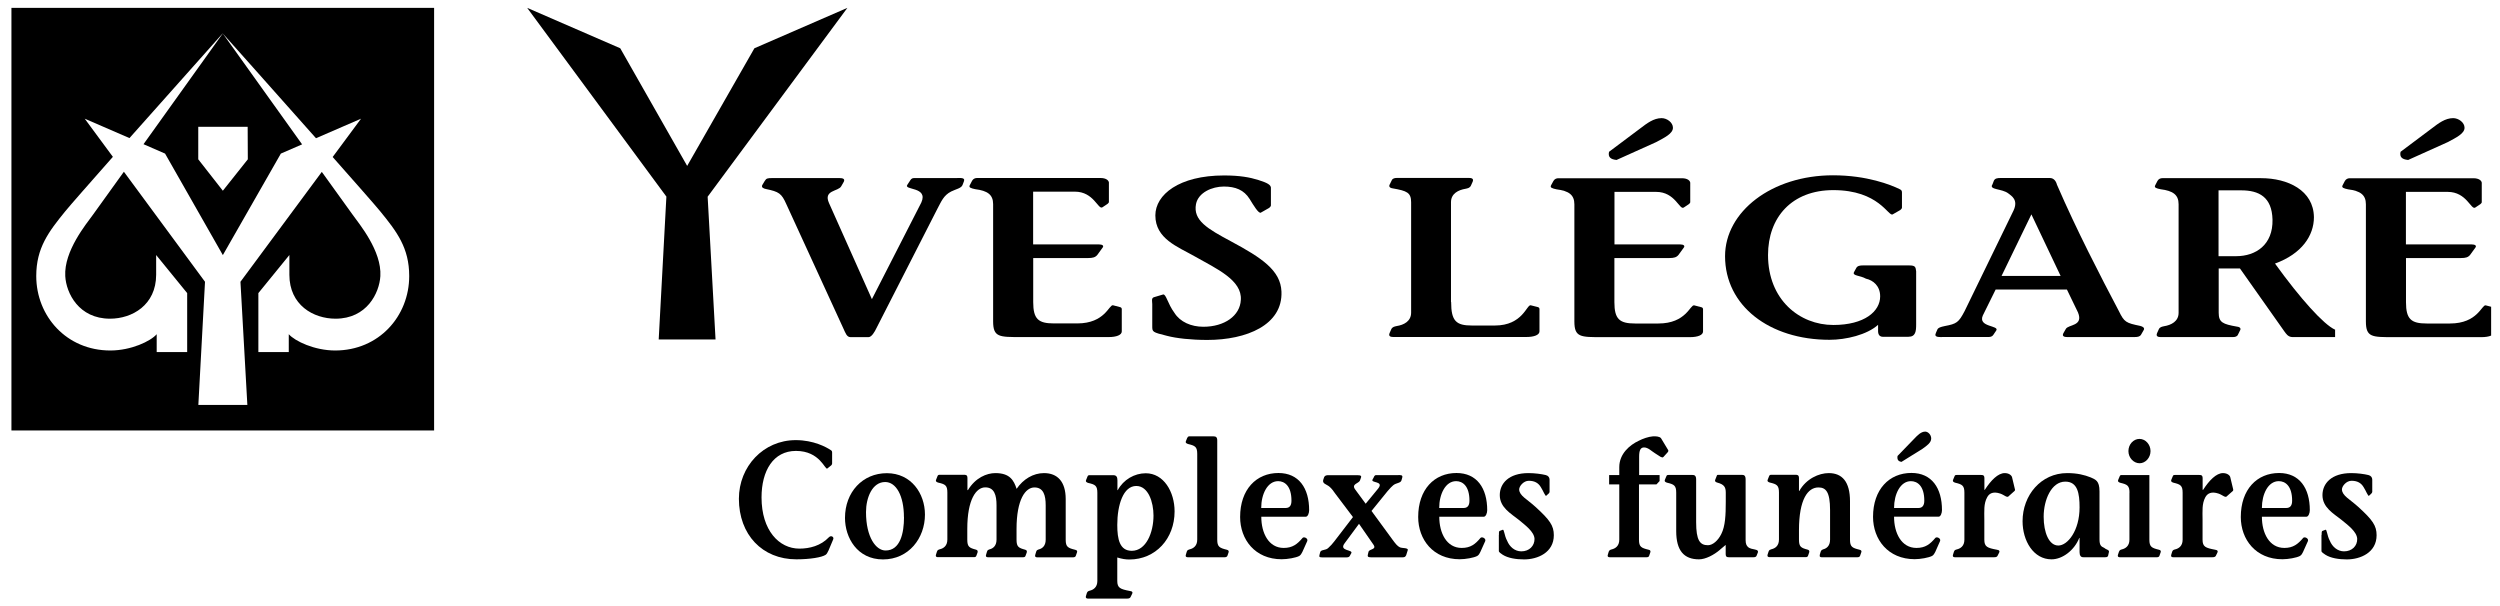 <svg width="260" height="63" viewBox="0 0 260 63" fill="none" xmlns="http://www.w3.org/2000/svg">
<g clip-path="url(#clip0_3754_4513)">
<path d="M79.546 18.803C79.691 18.545 79.845 18.52 80.312 18.52H87.313C87.636 18.52 87.902 18.593 87.757 18.899L87.491 19.367C87.192 19.932 85.603 19.746 86.216 21.117L90.677 31.111L95.814 21.069C96.581 19.367 93.919 19.819 94.371 19.206L94.605 18.851C94.718 18.682 94.782 18.52 95.072 18.52H99.355C99.855 18.52 100.42 18.424 100.242 18.875L100.097 19.254C99.952 19.585 99.444 19.658 98.92 19.916C98.121 20.319 97.887 20.98 97.5 21.69L91.153 34.119C90.975 34.498 90.652 35.063 90.322 35.063H88.459C88.047 35.063 87.926 34.611 87.692 34.119L81.78 21.238C81.28 20.109 81.014 19.94 79.659 19.658C79.425 19.609 79.159 19.512 79.272 19.254L79.538 18.811L79.546 18.803Z" fill="black"/>
<path d="M107.454 25.417H114.278C114.657 25.417 114.843 25.562 114.657 25.772L114.125 26.506C113.915 26.764 113.649 26.836 113.181 26.836H107.454V31.418C107.454 33.184 107.987 33.636 109.608 33.636H112.036C114.931 33.636 115.343 31.651 115.754 31.748L116.488 31.942C116.609 31.966 116.665 32.055 116.665 32.152V34.466C116.665 34.846 116.101 35.055 115.31 35.055H106.18C103.93 35.055 103.285 35.079 103.285 33.418V21.231C103.285 20.239 102.696 19.835 101.421 19.674C100.978 19.577 100.712 19.505 100.865 19.247L101.099 18.795C101.22 18.585 101.421 18.513 101.599 18.513H114.472C115.028 18.513 115.383 18.771 115.326 19.102V20.997C115.326 21.07 115.27 21.134 115.181 21.207L114.649 21.561C114.205 21.844 113.762 19.932 111.786 19.932H107.446V25.409L107.454 25.417Z" fill="black"/>
<path d="M131.143 22.11C130.909 22.28 130.344 21.312 129.965 20.699C129.376 19.755 128.489 19.4 127.279 19.4C126.069 19.4 124.626 20.013 124.384 21.223C124.061 22.925 125.594 23.796 128.013 25.095C131.231 26.821 133.183 28.119 133.272 30.321C133.417 33.797 129.643 35.354 125.561 35.354C123.884 35.354 122.343 35.185 121.367 34.927C119.835 34.548 119.835 34.523 119.835 33.91V31.62C119.835 31.362 119.714 30.999 120.012 30.91L120.956 30.628C121.279 30.555 121.424 31.571 122.142 32.539C122.73 33.483 123.884 33.983 125.15 33.983C127.336 33.983 128.965 32.846 129.046 31.192C129.191 29.136 126.537 27.958 124.231 26.651C122.488 25.659 120.157 24.837 120.157 22.401C120.157 20.255 122.609 18.247 127.304 18.247C128.933 18.247 129.989 18.441 130.877 18.723C131.764 19.005 132.232 19.215 132.175 19.618V21.36C132.175 21.457 132.086 21.53 131.998 21.619L131.135 22.11H131.143Z" fill="black"/>
<path d="M150.919 31.418C150.919 33.402 151.451 33.854 153.08 33.854H155.468C158.363 33.854 158.775 31.66 159.194 31.749L159.928 31.934C160.049 31.958 160.106 32.055 160.106 32.144V34.459C160.106 34.838 159.541 35.047 158.751 35.047H144.902C144.668 35.047 144.37 34.999 144.515 34.644L144.692 34.241C144.813 33.983 145.047 33.959 145.249 33.91C145.991 33.797 146.757 33.418 146.757 32.515V21.038C146.757 20.021 146.313 19.852 144.862 19.594C144.483 19.545 144.426 19.36 144.539 19.166L144.773 18.69C144.862 18.578 145.007 18.505 145.273 18.505H152.774C153.008 18.505 153.306 18.553 153.153 18.908L152.976 19.303C152.855 19.561 152.621 19.586 152.411 19.634C151.677 19.755 150.903 20.126 150.903 21.029V31.394L150.919 31.418Z" fill="black"/>
<path d="M168.106 16.634C167.485 16.569 167.219 16.327 167.34 15.787L170.623 13.327C171.268 12.835 171.978 12.286 172.809 12.286C173.365 12.286 173.986 12.738 173.986 13.286C173.986 13.899 173.099 14.319 172.244 14.778L168.106 16.642V16.634ZM167.897 25.417H174.72C175.099 25.417 175.277 25.562 175.099 25.772L174.567 26.506C174.357 26.764 174.091 26.836 173.623 26.836H167.897V31.426C167.897 33.192 168.429 33.644 170.05 33.644H172.47C175.365 33.644 175.777 31.66 176.196 31.756L176.938 31.95C177.059 31.974 177.116 32.063 177.116 32.16V34.474C177.116 34.854 176.559 35.063 175.753 35.063H166.63C164.388 35.063 163.735 35.087 163.735 33.434V21.247C163.735 20.255 163.146 19.852 161.88 19.69C161.436 19.593 161.17 19.521 161.315 19.263L161.557 18.819C161.678 18.61 161.88 18.537 162.057 18.537H174.93C175.494 18.537 175.841 18.795 175.785 19.126V21.021C175.785 21.094 175.728 21.158 175.64 21.231L175.107 21.586C174.664 21.868 174.22 19.956 172.244 19.956H167.905V25.433L167.897 25.417Z" fill="black"/>
<path d="M195.852 35.032C195.263 35.032 195.32 34.484 195.32 34.233V33.782C194.166 34.822 191.98 35.339 190.271 35.339C184.012 35.339 179.406 31.798 179.406 26.644C179.406 22.014 184.254 18.231 190.634 18.231C194.174 18.231 196.659 19.224 197.57 19.675C197.804 19.772 197.804 19.909 197.804 20.078V21.587C197.804 21.683 197.715 21.772 197.626 21.845L196.836 22.297C196.392 22.555 195.416 19.772 190.666 19.772C186.351 19.772 183.875 22.603 183.875 26.523C183.875 31.177 187.157 33.798 190.666 33.798C193.908 33.798 195.537 32.379 195.537 30.822C195.537 29.733 194.803 29.144 194.061 28.983C193.44 28.628 192.61 28.701 192.819 28.297L193.053 27.87C193.174 27.636 193.465 27.604 193.731 27.604H198.57C199.223 27.604 199.223 27.797 199.28 28.217V33.742C199.28 34.451 199.223 35.024 198.481 35.024H195.852V35.032Z" fill="black"/>
<path d="M208.16 28.7L211.265 22.295L214.306 28.7H208.16ZM222.961 34.297C223.049 34.103 222.872 33.966 222.581 33.894C221.105 33.587 220.928 33.515 220.363 32.353C218.444 28.716 215.96 23.917 213.919 19.198C213.83 18.843 213.596 18.513 213.185 18.513H208.071C207.749 18.513 207.483 18.537 207.362 18.795L207.217 19.174C206.805 19.763 208.192 19.593 208.87 20.118C209.193 20.376 209.935 20.779 209.402 21.908L204.321 32.353C203.7 33.539 203.498 33.676 202.256 33.91C201.805 34.007 201.579 34.079 201.49 34.265L201.345 34.595C201.079 35.144 201.7 35.047 202.264 35.047H206.837C207.249 35.047 207.337 34.765 207.426 34.644L207.604 34.386C207.991 33.821 205.66 34.055 206.216 32.805L207.547 30.111H214.959L216.113 32.498C216.702 33.942 215.105 33.732 214.847 34.208L214.58 34.676C214.435 34.983 214.701 35.055 214.992 35.055H221.928C222.283 35.055 222.517 35.031 222.662 34.821L222.961 34.297Z" fill="black"/>
<path d="M230.728 19.796H233.091C234.922 19.796 236.285 20.481 236.341 22.844C236.398 25.442 234.623 26.643 232.559 26.643H230.728V19.796ZM242.834 34.281C241.657 33.741 239.261 31.096 236.6 27.41C239.406 26.393 240.648 24.482 240.648 22.594C240.616 19.779 237.906 18.529 235.156 18.529H224.88C224.703 18.529 224.493 18.602 224.38 18.812L224.146 19.263C224.001 19.521 224.267 19.594 224.711 19.683C225.985 19.844 226.574 20.255 226.574 21.239V32.531C226.574 33.426 225.808 33.806 225.066 33.926C224.856 33.975 224.622 33.999 224.509 34.257L224.332 34.652C224.187 35.007 224.477 35.056 224.719 35.056H232.22C232.486 35.056 232.631 34.983 232.72 34.862L232.954 34.386C233.075 34.201 233.018 34.007 232.631 33.967C231.179 33.709 230.744 33.539 230.744 32.523V27.918H232.954L237.592 34.491C237.737 34.677 237.946 35.056 238.422 35.056H242.85V34.273L242.834 34.281Z" fill="black"/>
<path d="M250.425 16.634C249.804 16.569 249.538 16.327 249.659 15.787L252.941 13.327C253.586 12.835 254.296 12.286 255.127 12.286C255.692 12.286 256.313 12.738 256.313 13.286C256.313 13.899 255.425 14.319 254.57 14.778L250.433 16.642L250.425 16.634ZM250.215 25.417H257.039C257.426 25.417 257.603 25.562 257.426 25.772L256.893 26.506C256.684 26.764 256.426 26.836 255.95 26.836H250.223V31.426C250.223 33.192 250.755 33.644 252.377 33.644H254.796C257.692 33.644 258.103 31.66 258.515 31.756L259.257 31.95C259.37 31.974 259.434 32.063 259.434 32.16V34.474C259.434 34.854 258.869 35.063 258.071 35.063H248.949C246.698 35.063 246.053 35.087 246.053 33.434V21.247C246.053 20.255 245.464 19.852 244.198 19.69C243.755 19.593 243.488 19.521 243.634 19.263L243.867 18.819C243.988 18.61 244.19 18.537 244.368 18.537H257.248C257.805 18.537 258.16 18.795 258.103 19.126V21.021C258.103 21.094 258.047 21.158 257.958 21.231L257.426 21.586C256.982 21.868 256.539 19.956 254.562 19.956H250.215V25.433V25.417Z" fill="black"/>
<path d="M78.458 5.02L71.465 17.255L64.505 5.02L54.826 0.817L69.312 20.457H69.304L68.505 35.306H74.417L73.595 20.457L88.129 0.817L78.458 5.02Z" fill="black"/>
<path d="M17.167 15.973L23.176 26.53L29.209 15.973L31.419 15.013C27.596 9.665 23.168 3.479 23.168 3.479C23.168 3.479 18.748 9.657 14.925 14.997L17.167 15.973ZM25.757 13.19L25.773 16.569L23.176 19.836L20.619 16.569V13.19H25.757ZM1.189 44.767H45.147V0.817H1.189V44.775V44.767ZM34.863 36.451C32.71 36.451 30.677 35.483 30.032 34.757V36.612H26.87V30.483L30.096 26.522V28.579C30.096 31.725 32.589 33.144 34.895 33.144C38.146 33.144 39.453 30.483 39.557 28.716C39.711 26.095 37.364 23.296 36.662 22.312C36.162 21.627 34.96 19.957 33.468 17.876L25.007 29.305L25.725 42.113H20.628L21.321 29.305L12.884 17.86C11.384 19.949 10.183 21.627 9.682 22.312C8.973 23.296 6.642 26.095 6.787 28.716C6.884 30.483 8.19 33.144 11.441 33.144C13.748 33.144 16.232 31.725 16.24 28.579V26.522L19.466 30.483V36.612H16.296V34.757C15.667 35.491 13.627 36.451 11.473 36.451C6.916 36.451 3.77 32.878 3.77 28.708C3.77 25.78 5.061 24.095 6.795 21.965C7.295 21.352 9.295 19.078 11.739 16.311L8.811 12.343L13.465 14.36C18.014 9.238 23.16 3.471 23.16 3.471C23.16 3.471 28.322 9.254 32.863 14.376L37.549 12.343L34.597 16.328C37.033 19.078 39.033 21.352 39.533 21.965C41.275 24.095 42.558 25.78 42.558 28.708C42.558 32.878 39.412 36.451 34.855 36.451" fill="black"/>
<path d="M86.16 57.259C86.064 57.428 86.015 57.606 85.862 57.702C85.483 57.961 84.257 58.17 82.821 58.17C79.272 58.17 76.845 55.597 76.845 51.871C76.845 48.516 79.393 45.773 82.757 45.773C84.62 45.773 85.935 46.499 86.419 46.822C86.54 46.895 86.54 46.991 86.54 47.112V48.209C86.54 48.274 86.499 48.346 86.451 48.395L86.04 48.725C85.806 48.911 85.289 46.895 82.781 46.895C80.426 46.895 79.2 48.951 79.2 51.734C79.2 55.162 81.023 57.057 83.136 57.057C84.192 57.057 85.362 56.767 86.209 55.871C86.443 55.63 86.781 55.855 86.644 56.114L86.16 57.267V57.259Z" fill="black"/>
<path d="M96.195 53.518C96.195 55.962 94.517 58.18 91.831 58.18C89.145 58.18 87.879 55.905 87.879 53.865C87.879 51.179 89.71 49.211 92.234 49.211C94.759 49.211 96.195 51.316 96.195 53.518ZM94.009 53.792C94.009 51.55 93.194 50.13 92.057 50.13C90.726 50.13 90.065 51.736 90.065 53.26C90.065 55.897 91.113 57.252 92.097 57.252C93.638 57.252 94.017 55.421 94.017 53.792" fill="black"/>
<path d="M100.638 50.977H100.663C101.445 49.678 102.622 49.202 103.518 49.202C105.026 49.202 105.437 49.952 105.728 50.84C106.413 49.831 107.454 49.202 108.575 49.202C109.978 49.202 110.833 50.089 110.833 51.904V56.139C110.833 56.881 111.067 56.993 111.825 57.179C112.035 57.219 112.059 57.348 111.995 57.486L111.874 57.832C111.825 57.913 111.745 57.961 111.608 57.961H107.857C107.752 57.961 107.591 57.929 107.672 57.679L107.76 57.381C107.809 57.195 107.938 57.179 108.026 57.139C108.381 57.058 108.752 56.784 108.752 56.13V52.549C108.752 51.509 108.518 50.694 107.583 50.694C106.647 50.694 105.72 51.936 105.72 55.017V56.13C105.72 56.873 105.937 56.985 106.623 57.171C106.792 57.211 106.825 57.34 106.776 57.477L106.647 57.824C106.615 57.905 106.542 57.953 106.413 57.953H102.743C102.631 57.953 102.477 57.921 102.558 57.671L102.647 57.373C102.695 57.187 102.816 57.171 102.913 57.131C103.268 57.05 103.639 56.776 103.639 56.122V52.541C103.639 51.501 103.413 50.686 102.469 50.686C101.526 50.686 100.598 51.928 100.598 55.009V56.122C100.598 56.864 100.8 56.977 101.501 57.163C101.679 57.203 101.703 57.332 101.663 57.469L101.534 57.816C101.501 57.897 101.429 57.945 101.3 57.945H97.549C97.42 57.945 97.267 57.913 97.348 57.663L97.444 57.364C97.501 57.179 97.63 57.163 97.735 57.123C98.122 57.042 98.525 56.768 98.525 56.114V51.218C98.525 50.477 98.299 50.355 97.582 50.194C97.42 50.146 97.267 50.073 97.364 49.864L97.501 49.517C97.549 49.38 97.638 49.38 97.735 49.38H100.243C100.421 49.38 100.614 49.364 100.614 49.726V50.952L100.638 50.977Z" fill="black"/>
<path d="M116.197 60.414C116.197 61.148 116.503 61.269 117.504 61.462C117.786 61.486 117.818 61.632 117.737 61.769L117.568 62.116C117.504 62.204 117.415 62.253 117.221 62.253H113.148C113.027 62.253 112.866 62.212 112.947 61.962L113.035 61.672C113.1 61.486 113.221 61.47 113.334 61.43C113.721 61.341 114.124 61.067 114.124 60.422V51.251C114.124 50.509 113.898 50.388 113.18 50.227C113.027 50.179 112.866 50.106 112.963 49.896L113.1 49.557C113.148 49.42 113.237 49.42 113.334 49.42H115.794C116.108 49.42 116.213 49.614 116.213 49.953V50.977H116.245C116.834 49.88 117.987 49.219 119.157 49.219C121.02 49.219 122.157 51.138 122.157 53.187C122.157 56.026 120.181 58.188 117.455 58.188C117.068 58.188 116.689 58.131 116.197 57.978V60.43V60.414ZM116.197 54.599C116.197 56.083 116.447 57.284 117.705 57.284C119.197 57.284 119.964 55.381 119.964 53.623C119.964 52.219 119.423 50.541 118.173 50.541C116.818 50.541 116.197 52.51 116.197 54.599Z" fill="black"/>
<path d="M123.496 45.517C123.545 45.38 123.641 45.38 123.73 45.38H126.206C126.456 45.38 126.593 45.469 126.593 45.807V56.131C126.593 56.865 126.827 56.986 127.585 57.172C127.787 57.212 127.819 57.341 127.763 57.478L127.642 57.825C127.585 57.906 127.513 57.954 127.368 57.954H123.537C123.408 57.954 123.254 57.922 123.335 57.672L123.424 57.373C123.48 57.188 123.609 57.172 123.722 57.131C124.109 57.043 124.512 56.776 124.512 56.123V47.203C124.512 46.461 124.279 46.348 123.561 46.178C123.399 46.122 123.254 46.057 123.343 45.856L123.48 45.517H123.496Z" fill="black"/>
<path d="M131.175 53.75C131.175 55.428 131.933 56.985 133.506 56.985C134.425 56.985 134.925 56.59 135.474 55.936C135.627 55.783 136.078 56.001 135.949 56.283L135.449 57.396C135.369 57.549 135.288 57.719 135.119 57.824C134.764 58.009 133.901 58.162 133.296 58.162C130.521 58.162 128.973 56.106 128.973 53.767C128.973 50.903 130.658 49.193 132.957 49.193C135.078 49.193 136.151 50.766 136.151 53.057C136.151 53.371 136.014 53.742 135.796 53.742H131.175V53.75ZM133.707 52.831C134.135 52.831 134.312 52.557 134.312 52.073C134.312 50.532 133.594 50.04 132.925 50.04C131.82 50.04 131.166 51.387 131.166 52.831H133.699H133.707Z" fill="black"/>
<path d="M146.241 57.743C146.16 57.913 146.072 57.961 145.878 57.961H142.595C142.281 57.961 142.192 57.896 142.265 57.638L142.329 57.38C142.418 57.074 143.216 57.178 142.829 56.63L141.337 54.477L139.829 56.517C139.224 57.34 140.764 57.138 140.53 57.541L140.434 57.711C140.385 57.8 140.361 57.969 140.03 57.969H137.546C137.216 57.969 137.167 57.921 137.232 57.687L137.304 57.413C137.401 57.138 137.877 57.259 138.143 56.985C138.393 56.751 138.562 56.574 138.764 56.307L140.708 53.775L138.869 51.339C138.683 51.081 138.506 50.807 138.232 50.589C137.949 50.363 137.474 50.299 137.627 49.871L137.716 49.613C137.796 49.444 137.974 49.419 138.151 49.419H141.119C141.506 49.419 141.635 49.468 141.523 49.726L141.434 49.976C141.305 50.291 140.498 50.323 140.95 50.92L142.031 52.388L143.337 50.799C143.966 49.992 142.515 50.266 142.748 49.863L142.845 49.694C142.894 49.605 142.926 49.411 143.128 49.411H145.386C145.644 49.411 145.942 49.363 145.821 49.718L145.749 49.968C145.652 50.258 145.2 50.21 144.894 50.468C144.773 50.573 144.571 50.758 144.305 51.081L142.636 53.138L144.813 56.114C145.128 56.541 145.329 56.8 145.588 56.92C145.838 57.041 146.539 56.937 146.394 57.259" fill="black"/>
<path d="M149.685 53.75C149.685 55.428 150.443 56.985 152.016 56.985C152.944 56.985 153.436 56.59 153.976 55.936C154.129 55.783 154.581 56.001 154.46 56.283L153.96 57.396C153.887 57.549 153.807 57.719 153.629 57.824C153.274 58.009 152.411 58.162 151.814 58.162C149.04 58.162 147.491 56.106 147.491 53.767C147.491 50.903 149.169 49.193 151.476 49.193C153.597 49.193 154.67 50.766 154.67 53.057C154.67 53.371 154.524 53.742 154.307 53.742H149.685V53.75ZM152.218 52.831C152.637 52.831 152.823 52.557 152.823 52.073C152.823 50.532 152.105 50.04 151.435 50.04C150.33 50.04 149.677 51.387 149.677 52.831H152.21H152.218Z" fill="black"/>
<path d="M155.888 55.63C155.888 55.477 155.872 55.259 155.961 55.219L156.275 55.098C156.444 55.026 156.428 55.663 156.743 56.243C156.993 56.856 157.525 57.34 158.219 57.34C159.042 57.34 159.598 56.776 159.59 56.042C159.558 55.292 158.606 54.606 157.937 54.05C157.138 53.412 155.977 52.775 155.977 51.493C155.977 50.291 156.896 49.202 158.961 49.202C159.614 49.202 160.316 49.299 160.751 49.404C161.018 49.468 161.155 49.654 161.155 49.88V51.162C161.155 51.211 161.114 51.267 161.074 51.315L160.808 51.557C160.719 51.662 160.485 51.025 160.251 50.67C160.001 50.243 159.614 50.001 158.993 50.001C158.453 50.001 157.985 50.565 157.993 50.912C158.025 51.565 158.808 51.904 159.703 52.727C161.179 54.074 161.598 54.663 161.598 55.663C161.598 57.469 159.913 58.179 158.509 58.179C157.662 58.179 156.832 58.042 156.283 57.695C156.114 57.574 155.88 57.437 155.88 57.308V55.647L155.888 55.63Z" fill="black"/>
<path d="M172.583 50.042L172.269 50.38H170.454V56.131C170.454 56.865 170.68 56.986 171.454 57.172C171.656 57.204 171.68 57.341 171.623 57.478L171.503 57.825C171.462 57.914 171.382 57.954 171.244 57.954H167.421C167.292 57.954 167.139 57.922 167.22 57.672L167.308 57.373C167.373 57.196 167.502 57.172 167.607 57.139C167.994 57.051 168.405 56.784 168.405 56.131V50.38H167.349V49.404H168.405V48.582C168.405 47.194 169.494 46.275 170.43 45.84C170.849 45.622 171.446 45.412 171.906 45.38C172.172 45.364 172.591 45.38 172.745 45.573L173.479 46.791C173.543 46.88 173.495 46.977 173.414 47.065L172.995 47.525C172.922 47.614 172.793 47.557 172.696 47.509L172.107 47.13C171.785 46.936 171.406 46.533 170.986 46.533C170.599 46.533 170.47 46.856 170.47 47.509V49.404H172.599V50.042H172.583Z" fill="black"/>
<path d="M178.883 57.171C178.246 57.719 177.374 58.171 176.697 58.171C175.14 58.171 174.326 57.276 174.326 55.235V51.235C174.326 50.493 174.1 50.372 173.382 50.202C173.229 50.154 173.067 50.089 173.156 49.88L173.301 49.533C173.342 49.396 173.438 49.396 173.535 49.396H176.019C176.189 49.396 176.399 49.428 176.399 49.864V54.308C176.399 56.187 176.786 56.703 177.624 56.703C178.133 56.703 178.681 56.211 179.012 55.542C179.431 54.719 179.48 53.558 179.48 52.203V51.227C179.48 50.662 179.31 50.38 178.608 50.194C178.455 50.146 178.302 50.081 178.391 49.872L178.528 49.525C178.576 49.388 178.592 49.388 178.681 49.388H181.173C181.343 49.388 181.544 49.42 181.544 49.855V56.171C181.544 56.598 181.665 56.752 181.762 56.856C182.133 57.268 183.061 56.993 182.778 57.558L182.682 57.8C182.601 57.977 182.423 57.953 182.214 57.953H179.843C179.681 57.953 179.471 57.977 179.471 57.615V56.671L178.875 57.171H178.883Z" fill="black"/>
<path d="M187.093 51.065H187.125C187.843 49.783 189.174 49.202 190.19 49.202C191.577 49.202 192.4 50.089 192.4 52.13V56.13C192.4 56.873 192.634 56.985 193.392 57.171C193.594 57.211 193.634 57.34 193.562 57.477L193.441 57.824C193.392 57.905 193.32 57.953 193.182 57.953H189.448C189.335 57.953 189.198 57.921 189.263 57.671L189.351 57.373C189.416 57.187 189.529 57.171 189.609 57.131C189.964 57.042 190.327 56.776 190.327 56.122V53.041C190.327 51.154 189.892 50.694 189.117 50.694C188.029 50.694 187.093 51.896 187.093 55.147V56.122C187.093 56.864 187.295 56.977 187.996 57.163C188.166 57.203 188.198 57.332 188.15 57.469L188.029 57.816C187.996 57.897 187.916 57.945 187.795 57.945H184.044C183.923 57.945 183.762 57.913 183.834 57.663L183.931 57.364C183.988 57.179 184.117 57.163 184.222 57.123C184.617 57.034 185.012 56.768 185.012 56.114V51.218C185.012 50.477 184.786 50.355 184.068 50.186C183.915 50.138 183.754 50.073 183.851 49.864L183.988 49.517C184.036 49.38 184.133 49.38 184.222 49.38H186.714C186.883 49.38 187.093 49.364 187.093 49.726V51.041V51.065Z" fill="black"/>
<path d="M196.982 53.751C196.982 55.428 197.74 56.985 199.313 56.985C200.24 56.985 200.732 56.59 201.281 55.937C201.442 55.783 201.886 56.001 201.765 56.275L201.273 57.388C201.192 57.542 201.111 57.711 200.942 57.816C200.579 58.001 199.724 58.155 199.127 58.155C196.353 58.155 194.796 56.098 194.796 53.751C194.796 50.896 196.482 49.186 198.788 49.186C200.902 49.186 201.966 50.758 201.966 53.049C201.966 53.356 201.829 53.735 201.619 53.735H196.99L196.982 53.751ZM199.522 52.831C199.934 52.831 200.127 52.557 200.127 52.073C200.127 50.533 199.409 50.041 198.732 50.041C197.635 50.041 196.982 51.388 196.982 52.831H199.522ZM197.748 48.032C197.425 47.984 197.28 47.806 197.345 47.419L199.071 45.637C199.417 45.274 199.788 44.887 200.224 44.887C200.514 44.887 200.845 45.209 200.845 45.605C200.845 46.048 200.385 46.355 199.926 46.685L197.748 48.04V48.032Z" fill="black"/>
<path d="M206.386 50.944H206.418C207.055 49.952 207.797 49.202 208.491 49.202C208.918 49.202 209.184 49.42 209.249 49.614L209.555 50.896C209.58 50.944 209.555 51.017 209.523 51.049L208.918 51.59C208.749 51.831 208.451 51.469 208.023 51.331C207.305 51.09 206.886 51.299 206.668 51.711C206.289 52.396 206.37 53.17 206.37 54.041V56.13C206.37 56.864 206.676 56.985 207.676 57.171C207.95 57.203 207.983 57.34 207.91 57.477L207.733 57.824C207.676 57.913 207.579 57.953 207.394 57.953H203.313C203.192 57.953 203.038 57.921 203.119 57.671L203.208 57.381C203.264 57.195 203.393 57.171 203.506 57.139C203.893 57.05 204.297 56.784 204.297 56.13V51.235C204.297 50.493 204.063 50.372 203.345 50.202C203.192 50.154 203.038 50.081 203.127 49.88L203.272 49.533C203.313 49.396 203.41 49.396 203.506 49.396H206.007C206.176 49.396 206.378 49.38 206.378 49.734V50.936L206.386 50.944Z" fill="black"/>
<path d="M216.275 55.945H216.243C215.743 57.211 214.517 58.171 213.355 58.171C211.484 58.171 210.347 56.252 210.347 54.203C210.347 51.501 212.266 49.202 214.984 49.202C216.033 49.202 216.775 49.388 217.444 49.654C217.928 49.88 218.348 49.984 218.348 51.098V56.082C218.348 56.695 218.493 56.832 218.848 56.985C219.082 57.203 219.437 57.155 219.308 57.502L219.235 57.824C219.17 57.937 219.066 57.953 218.92 57.953H216.71C216.396 57.977 216.275 57.768 216.275 57.421V55.929V55.945ZM212.541 53.735C212.541 55.397 213.097 56.735 214.065 56.735C215.033 56.735 216.275 55.195 216.275 52.767C216.275 51.307 216.073 50.089 214.791 50.089C213.347 50.089 212.541 51.985 212.541 53.735Z" fill="black"/>
<path d="M221.469 51.244C221.469 50.502 221.235 50.381 220.517 50.212C220.364 50.163 220.211 50.099 220.3 49.889L220.445 49.542C220.493 49.405 220.574 49.405 220.671 49.405H223.534V56.132C223.534 56.866 223.768 56.987 224.526 57.172C224.728 57.204 224.76 57.342 224.695 57.479L224.574 57.825C224.526 57.914 224.445 57.955 224.308 57.955H220.477C220.348 57.955 220.195 57.922 220.275 57.672L220.372 57.382C220.437 57.196 220.558 57.172 220.662 57.14C221.05 57.051 221.461 56.785 221.461 56.132V51.236L221.469 51.244ZM222.51 45.647C223.131 45.647 223.655 46.227 223.655 46.913C223.655 47.598 223.131 48.179 222.518 48.179C221.905 48.179 221.356 47.614 221.356 46.913C221.356 46.211 221.88 45.647 222.501 45.647" fill="black"/>
<path d="M229.09 50.944H229.123C229.76 49.952 230.502 49.202 231.187 49.202C231.615 49.202 231.889 49.42 231.945 49.614L232.252 50.896C232.268 50.944 232.252 51.017 232.228 51.049L231.615 51.59C231.453 51.831 231.147 51.469 230.72 51.331C230.002 51.09 229.582 51.299 229.356 51.711C228.985 52.396 229.066 53.17 229.066 54.041V56.13C229.066 56.864 229.373 56.985 230.373 57.171C230.647 57.203 230.679 57.34 230.607 57.477L230.437 57.824C230.373 57.913 230.276 57.953 230.09 57.953H226.017C225.896 57.953 225.735 57.921 225.816 57.671L225.904 57.381C225.969 57.195 226.09 57.171 226.203 57.139C226.59 57.05 226.993 56.784 226.993 56.13V51.235C226.993 50.493 226.759 50.372 226.041 50.202C225.888 50.154 225.735 50.081 225.824 49.88L225.969 49.533C226.009 49.396 226.106 49.396 226.203 49.396H228.703C228.872 49.396 229.074 49.38 229.074 49.734V50.936L229.09 50.944Z" fill="black"/>
<path d="M235.237 53.75C235.237 55.428 235.995 56.985 237.576 56.985C238.487 56.985 238.987 56.59 239.536 55.936C239.689 55.783 240.141 56.001 240.02 56.283L239.52 57.396C239.447 57.549 239.366 57.719 239.189 57.824C238.834 58.009 237.979 58.162 237.366 58.162C234.6 58.162 233.043 56.106 233.043 53.767C233.043 50.903 234.721 49.193 237.027 49.193C239.141 49.193 240.221 50.766 240.221 53.057C240.221 53.371 240.076 53.742 239.858 53.742H235.245L235.237 53.75ZM237.769 52.831C238.197 52.831 238.382 52.557 238.382 52.073C238.382 50.532 237.665 50.04 236.995 50.04C235.882 50.04 235.237 51.387 235.237 52.831H237.769Z" fill="black"/>
<path d="M241.448 55.63C241.448 55.477 241.44 55.259 241.528 55.219L241.843 55.098C242.004 55.026 241.996 55.663 242.303 56.243C242.553 56.856 243.101 57.34 243.779 57.34C244.609 57.34 245.166 56.776 245.15 56.042C245.118 55.292 244.174 54.606 243.496 54.05C242.69 53.412 241.536 52.775 241.536 51.493C241.536 50.291 242.464 49.202 244.529 49.202C245.182 49.202 245.884 49.299 246.311 49.404C246.577 49.468 246.715 49.654 246.715 49.88V51.162C246.715 51.211 246.666 51.267 246.634 51.315L246.376 51.557C246.287 51.662 246.053 51.025 245.819 50.67C245.569 50.243 245.182 50.001 244.561 50.001C244.013 50.001 243.553 50.565 243.561 50.912C243.593 51.565 244.368 51.904 245.271 52.727C246.747 54.074 247.166 54.663 247.166 55.663C247.166 57.469 245.481 58.179 244.069 58.179C243.23 58.179 242.391 58.042 241.843 57.695C241.674 57.574 241.432 57.437 241.432 57.308V55.647L241.448 55.63Z" fill="black"/>
</g>
<defs>
<clipPath id="clip0_3754_4513">
<rect width="258.098" height="62.105" fill="white" transform="translate(0.98 0.406)"/>
</clipPath>
</defs>
</svg>
